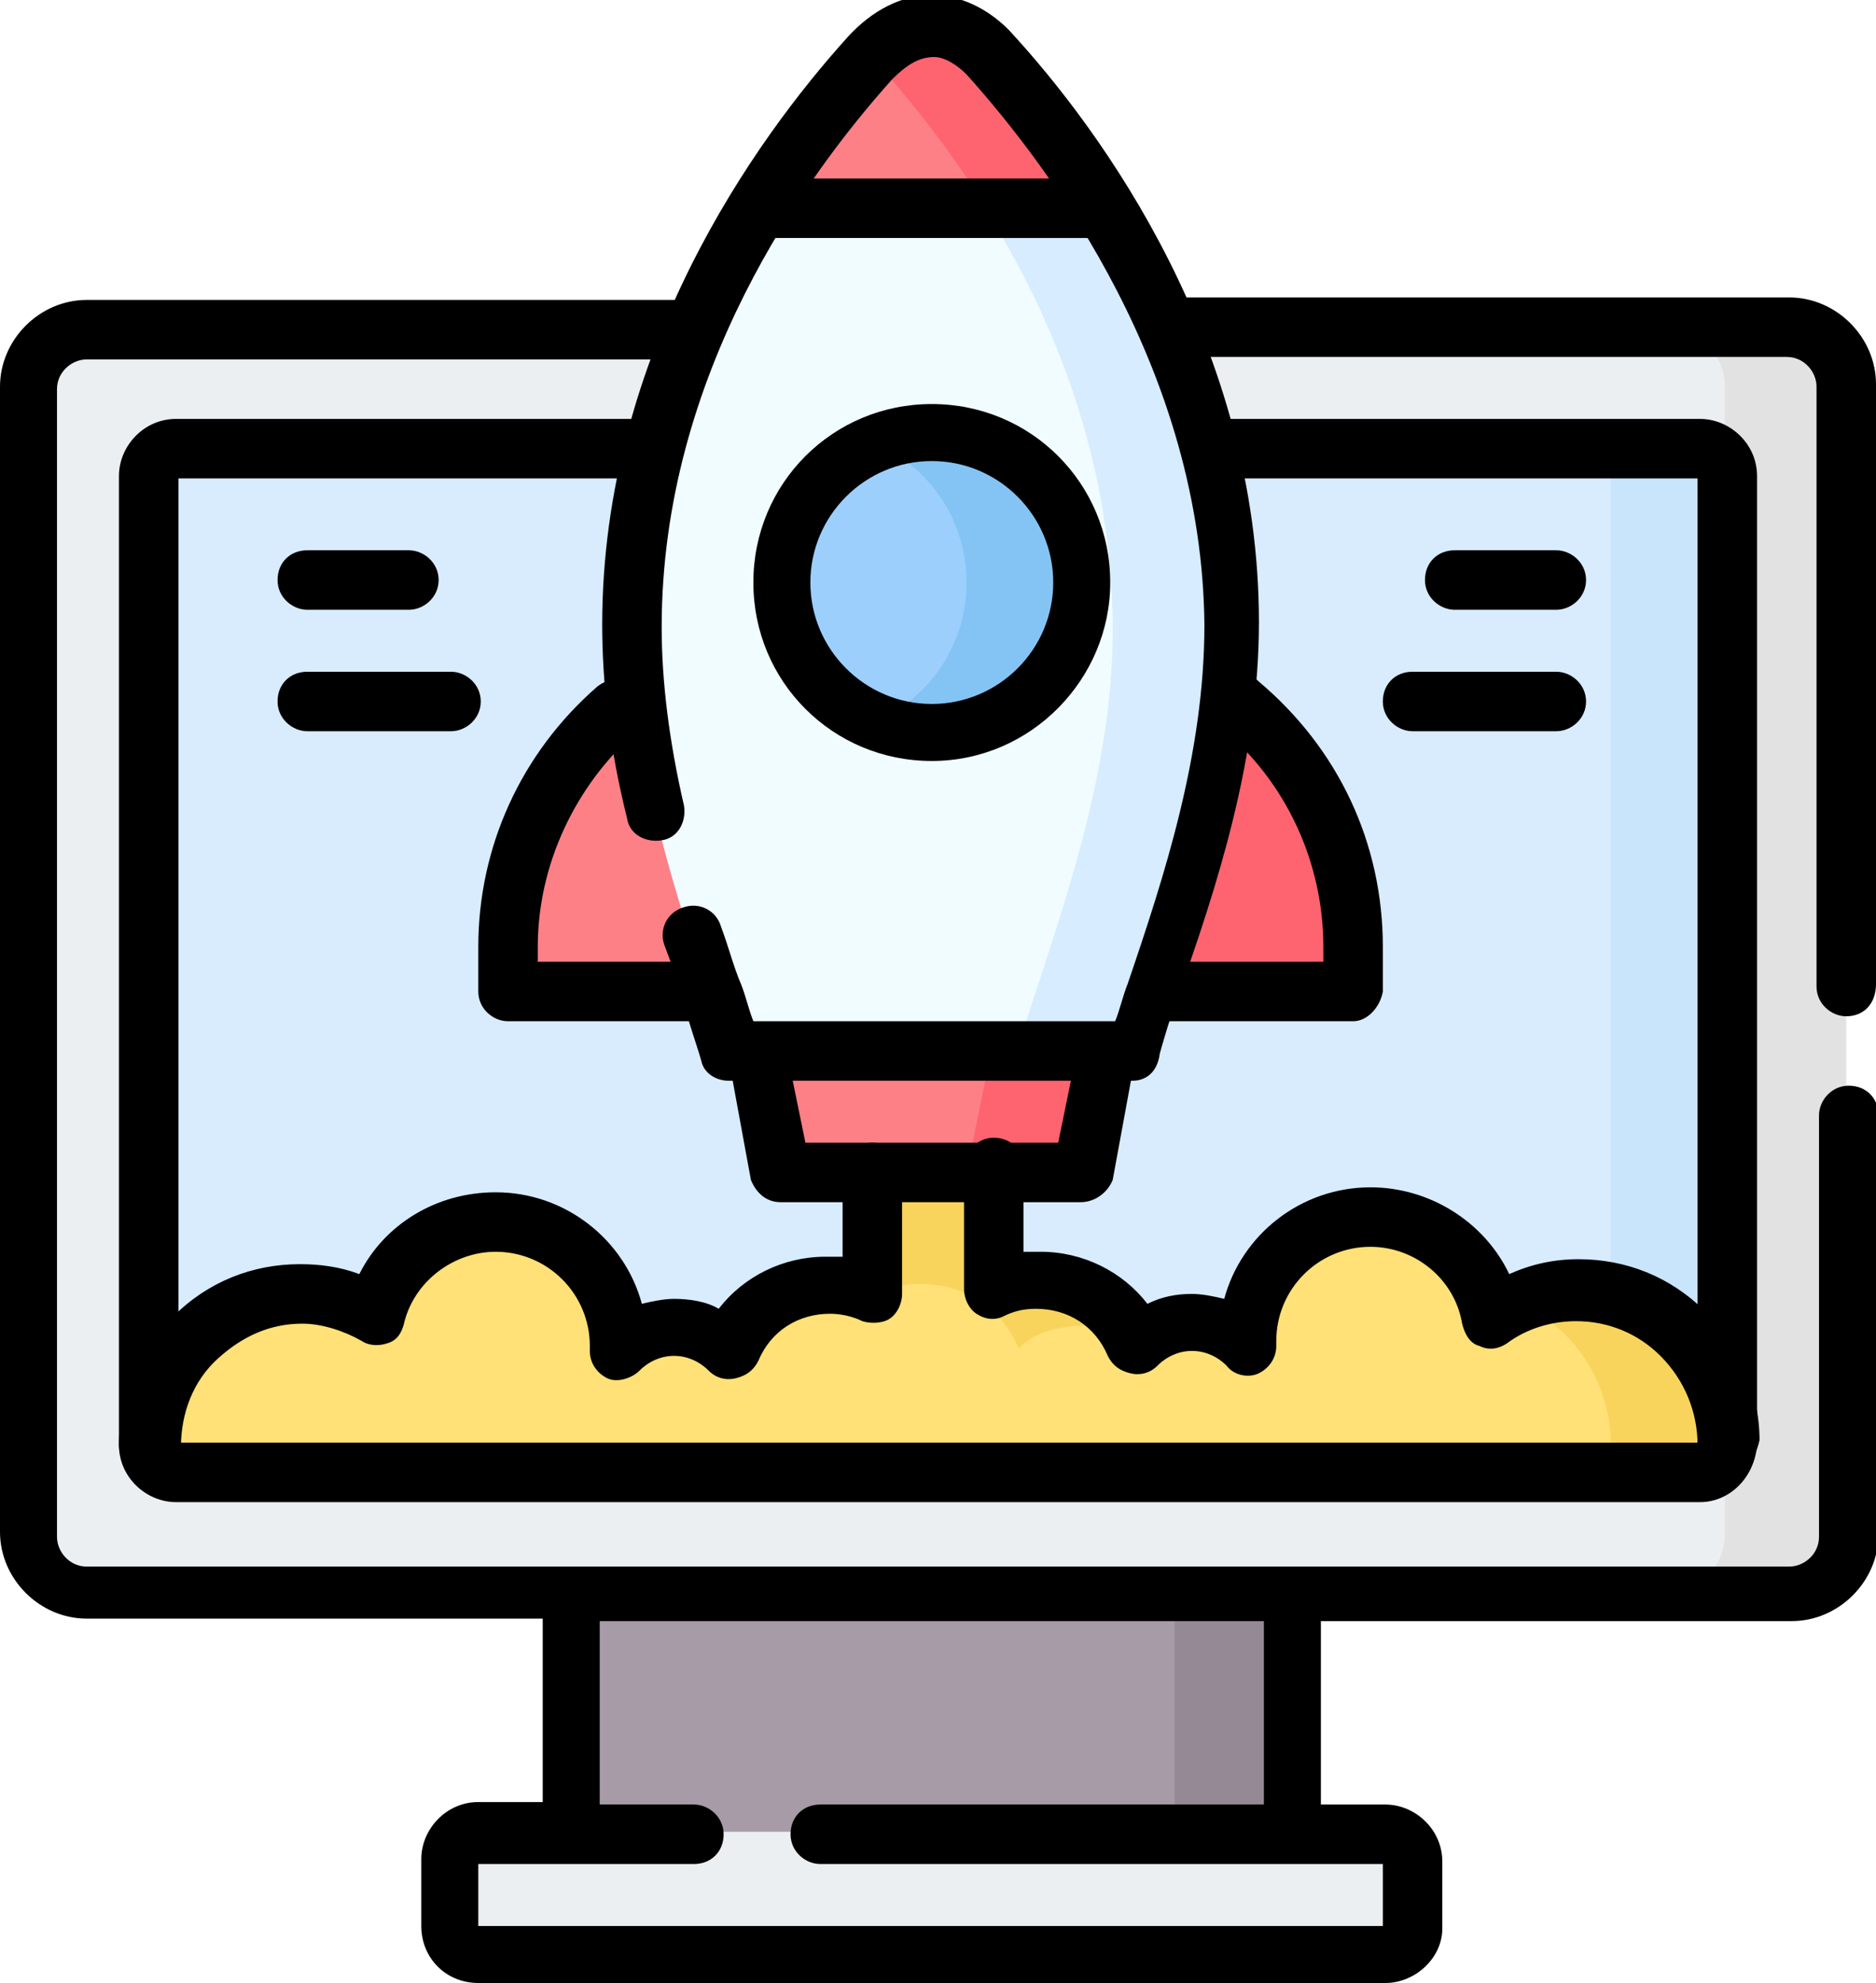 <?xml version="1.0" encoding="utf-8"?>
<!-- Generator: Adobe Illustrator 27.5.0, SVG Export Plug-In . SVG Version: 6.00 Build 0)  -->
<!DOCTYPE svg PUBLIC "-//W3C//DTD SVG 1.1//EN" "http://www.w3.org/Graphics/SVG/1.1/DTD/svg11.dtd">
<svg version="1.1"
	 id="Layer_1" xmlns:x="http://ns.adobe.com/Extensibility/1.0/" xmlns:i="http://ns.adobe.com/AdobeIllustrator/10.0/" xmlns:graph="http://ns.adobe.com/Graphs/1.0/" xmlns:svgjs="http://svgjs.com/svgjs"
	 xmlns="http://www.w3.org/2000/svg" xmlns:xlink="http://www.w3.org/1999/xlink" x="0px" y="0px" width="75.7px" height="80px"
	 viewBox="0 0 75.7 80" style="enable-background:new 0 0 75.7 80;" xml:space="preserve">
<style type="text/css">
	.st0{fill:#A79BA7;}
	.st1{fill:#958996;}
	.st2{fill:#ECEFF1;}
	.st3{fill:#E2E2E2;}
	.st4{fill:#D8ECFE;}
	.st5{fill:#B9DEF9;}
	.st6{fill:#C8E5FC;}
	.st7{fill:#FE646F;}
	.st8{fill:#FD8087;}
	.st9{fill:#FFE177;}
	.st10{fill:#F9D45D;}
	.st11{fill:#F0FCFF;}
	.st12{fill:#D7ECFE;}
	.st13{fill:#9DCFFD;}
	.st14{fill:#84C4F4;}
</style>
<g>
	<g>
		<rect x="23" y="60.7" class="st0" width="26.8" height="15.7"/>
	</g>
	<g>
		<rect x="47.4" y="60.7" class="st1" width="4.7" height="15.7"/>
	</g>
	<g>
		<path class="st2" d="M69.1,64.3H3.5c-1.3,0-2.3-1-2.3-2.3V15.6c0-1.3,1-2.3,2.3-2.3h65.6c1.3,0,2.3,1,2.3,2.3v46.3
			C71.5,63.2,70.4,64.3,69.1,64.3z"/>
	</g>
	<g>
		<path class="st3" d="M72.2,13.3h-4.9c1.3,0,2.3,1,2.3,2.3v46.3c0,1.3-1,2.3-2.3,2.3h4.9c1.3,0,2.3-1,2.3-2.3V15.6
			C74.5,14.4,73.5,13.3,72.2,13.3z"/>
	</g>
	<g>
		<path class="st2" d="M52.9,78.8H19.3c-0.6,0-1.1-0.5-1.1-1.1v-2.7c0-0.6,0.5-1.1,1.1-1.1h33.7c0.6,0,1.1,0.5,1.1,1.1v2.7
			C54,78.3,53.5,78.8,52.9,78.8z"/>
	</g>
	<g>
		<path class="st2" d="M55.9,74h-4.7c0.6,0,1.1,0.5,1.1,1.1v2.7c0,0.6-0.5,1.1-1.1,1.1h4.7c0.6,0,1.1-0.5,1.1-1.1v-2.7
			C57,74.5,56.5,74,55.9,74z"/>
	</g>
	<g>
		<path class="st4" d="M68.6,18.1H7.1c-0.6,0-1.1,0.5-1.1,1.1v39.1l31.8-2.9l31.8,2.9V19.2C69.7,18.6,69.2,18.1,68.6,18.1z"/>
	</g>
	<g>
		<path class="st5" d="M33.2,55.4L6,57.9v0.4l29.5-2.7L33.2,55.4z"/>
	</g>
	<g>
		<path class="st6" d="M68.6,18.1h-4.7c0.6,0,1.1,0.5,1.1,1.1v38.7l4.7,0.4V19.2C69.7,18.6,69.2,18.1,68.6,18.1z"/>
	</g>
	<g>
		<path class="st7" d="M54.6,40H41.4V25.4h0.4c7,0,12.7,5.7,12.7,12.7V40L54.6,40z"/>
	</g>
	<g>
		<path class="st8" d="M20.6,40h13.1V25.4h-0.4c-7,0-12.7,5.7-12.7,12.7V40L20.6,40z"/>
	</g>
	<g>
		<path class="st9" d="M66.3,55.7c-0.2-2.2-5.1-3-5.1-3c-0.4,0.2-0.8,0.4-1.2,0.7c-0.4-2.3-2.5-4.1-4.9-4.1c-2.8,0-5,2.2-5,5
			c0,0.1,0,0.2,0,0.2c-0.6-0.6-1.4-0.9-2.2-0.9c-0.8,0-1.6,0.3-2.2,0.9c-0.1-0.2-0.2-0.3-0.2-0.5c-0.4-0.7-4.7-1.4-5.3-1.1l-2.4-2.2
			l-2.7,1.6c-0.6-0.3-1.2-0.4-1.8-0.4c-1.8,0-3.3,1.1-3.9,2.6c-0.6-0.6-1.4-0.9-2.2-0.9c-0.8,0-1.7,0.3-2.2,0.9c0-0.1,0-0.2,0-0.2
			c0-2.8-2.2-5-5-5c-2.3,0-4.3,1.6-4.8,3.7c-0.9-0.5-2-0.8-3-0.8C8.8,52.1,6,55,6,58.3v0c0,0.6,0.5,1.1,1.1,1.1h57.1
			C64.2,59.4,66.7,59.4,66.3,55.7L66.3,55.7z"/>
	</g>
	<g>
		<path class="st10" d="M9.7,52.6c0.2,0.1,0.5,0.2,0.7,0.3c0.1-0.2,0.1-0.4,0.2-0.7C10.3,52.4,10,52.5,9.7,52.6z M37.2,51.8
			c1.8,0,3.3,1.1,3.9,2.6c0.6-0.6,1.3-0.8,2.2-0.9c1-0.1,2.2,0.4,2.2,0.4c-0.7-1.3-2.1-2.1-3.7-2.1c-0.7,0-1.3,0.1-1.8,0.4v-7.3
			h-4.9v7.3C35.7,51.9,36.5,51.8,37.2,51.8L37.2,51.8z M63.6,52.1c-0.8,0-1.6,0.2-2.3,0.5c2.2,0.9,3.7,3.2,3.7,5.7v0
			c0,0.6-0.5,1.1-1.1,1.1h4.7c0.6,0,1.1-0.5,1.1-1.1v0C69.7,54.9,66.9,52.1,63.6,52.1z"/>
	</g>
	<g>
		<path class="st8" d="M39,47.3h-7.4l-0.9-4.9l7-2.4l3.4,2.4L39,47.3z"/>
	</g>
	<g>
		<path class="st7" d="M37.6,40l-2.3,0.8l4.7,1.6L39,47.3h4.7l0.9-4.9L37.6,40z"/>
	</g>
	<g>
		<path class="st11" d="M37.6,5.5l-7,3c-2.7,4.3-5.1,10.1-5.1,16.9c0,6.2,2.3,12.2,3.9,17.1h14.2c1.6-4.9,3.9-10.8,3.9-17.1
			c0-6.7-2.4-12.5-5.1-16.9L37.6,5.5z"/>
	</g>
	<g>
		<path class="st12" d="M44.5,8.5l-7-3l-2.3,1l4.6,2c2.7,4.3,5.1,10.1,5.1,16.9c0,6.3-2.4,12.2-3.9,17.1h4.7
			c1.6-4.9,3.9-10.8,3.9-17.1C49.6,18.6,47.2,12.8,44.5,8.5L44.5,8.5z"/>
	</g>
	<g>
		<path class="st13" d="M41.4,23.5c0,4.7-5.5,5.9-6.2,5.6c-2.2-0.9-3.7-3.1-3.7-5.6c0-2.5,1.5-4.7,3.7-5.6
			C35.9,17.6,41.4,18.1,41.4,23.5z"/>
	</g>
	<g>
		<path class="st14" d="M37.6,17.4c-0.8,0-1.6,0.2-2.3,0.5c2.2,0.9,3.7,3.1,3.7,5.6s-1.5,4.7-3.7,5.6c0.7,0.3,1.5,0.5,2.3,0.5
			c3.4,0,6.1-2.7,6.1-6.1S40.9,17.4,37.6,17.4L37.6,17.4z"/>
	</g>
	<g>
		<path class="st8" d="M35.1,2.4c-1.3,1.4-2.9,3.5-4.5,6l0,0h13.9l-4.7,0C40.5,6,36.6,0.8,35.1,2.4L35.1,2.4z"/>
	</g>
	<g>
		<path class="st7" d="M39.8,2.2c-1.3-1.4-3.2-1.4-4.6,0.1c1.3,1.5,3,3.5,4.6,6.1l0,0h4.7l0,0C42.9,5.8,41.2,3.7,39.8,2.2L39.8,2.2z
			"/>
	</g>
	<g>
		<path d="M54.6,41.2h-7.7c-0.6,0-1.2-0.5-1.2-1.2c0-0.6,0.5-1.2,1.2-1.2h6.5v-0.6c0-3.4-1.5-6.7-4.2-8.9c-0.5-0.4-0.6-1.2-0.1-1.7
			c0.4-0.5,1.2-0.6,1.7-0.1c3.2,2.7,5,6.5,5,10.7V40C55.7,40.6,55.2,41.2,54.6,41.2z M28.1,41.2h-7.6c-0.6,0-1.2-0.5-1.2-1.2v-1.8
			c0-4,1.7-7.8,4.8-10.5c0.5-0.4,1.2-0.4,1.7,0.1c0.4,0.5,0.4,1.2-0.1,1.7c-2.5,2.2-4,5.4-4,8.7v0.6h6.4c0.6,0,1.2,0.5,1.2,1.2
			C29.3,40.6,28.8,41.2,28.1,41.2z"/>
	</g>
	<g>
		<path d="M55.9,80H19.3C18,80,17,79,17,77.7v-2.7c0-1.2,1-2.3,2.3-2.3h2.6v-7.4H3.5c-1.9,0-3.5-1.6-3.5-3.5V15.6
			c0-1.9,1.6-3.5,3.5-3.5h24.1c0.6,0,1.2,0.5,1.2,1.2s-0.5,1.2-1.2,1.2H3.5c-0.6,0-1.2,0.5-1.2,1.2v46.3c0,0.6,0.5,1.2,1.2,1.2h68.7
			c0.6,0,1.2-0.5,1.2-1.2V45c0-0.6,0.5-1.2,1.2-1.2s1.2,0.5,1.2,1.2v16.9c0,1.9-1.6,3.5-3.5,3.5H53.3v7.4h2.6c1.2,0,2.3,1,2.3,2.3
			v2.7C58.2,79,57.1,80,55.9,80z M19.3,77.7h36.5v-2.5h-3.5c-0.1,0-0.2,0-0.3,0H33.1c-0.6,0-1.2-0.5-1.2-1.2s0.5-1.2,1.2-1.2H51
			v-7.4H24.2v7.4H28c0.6,0,1.2,0.5,1.2,1.2s-0.5,1.2-1.2,1.2h-4.9c-0.1,0-0.2,0-0.3,0h-3.5V77.7z M55.9,75.1L55.9,75.1L55.9,75.1z
			 M74.5,41c-0.6,0-1.2-0.5-1.2-1.2V15.6c0-0.6-0.5-1.2-1.2-1.2H47.6c-0.6,0-1.2-0.5-1.2-1.2s0.5-1.2,1.2-1.2h24.6
			c1.9,0,3.5,1.6,3.5,3.5v24.2C75.7,40.5,75.2,41,74.5,41z"/>
	</g>
	<g>
		<path d="M68.6,60.6H7.1c-1.2,0-2.3-1-2.3-2.3V19.2c0-1.2,1-2.3,2.3-2.3h18.6c0.6,0,1.2,0.5,1.2,1.2s-0.5,1.2-1.2,1.2H7.2v38.9
			h61.3V19.3H49.2c-0.6,0-1.2-0.5-1.2-1.2s0.5-1.2,1.2-1.2h19.4c1.2,0,2.3,1,2.3,2.3v39.1C70.8,59.6,69.8,60.6,68.6,60.6z
			 M68.6,19.3L68.6,19.3L68.6,19.3z"/>
	</g>
	<g>
		<path d="M43.6,48.5H31.5c-0.6,0-1-0.4-1.2-0.9l-0.9-4.9c-0.1-0.6,0.3-1.3,0.9-1.4c0.6-0.1,1.3,0.3,1.4,0.9l0.8,3.9h10.2l0.8-3.9
			c0.1-0.6,0.7-1.1,1.4-0.9c0.6,0.1,1.1,0.7,0.9,1.4l-0.9,4.9C44.7,48.1,44.2,48.5,43.6,48.5z"/>
	</g>
	<g>
		<path d="M45.7,43.6H29.4c-0.5,0-1-0.3-1.1-0.8c-0.2-0.7-0.5-1.5-0.7-2.3c-0.2-0.8-0.5-1.6-0.8-2.4c-0.2-0.6,0.1-1.3,0.8-1.5
			c0.6-0.2,1.3,0.1,1.5,0.8c0.3,0.8,0.5,1.6,0.8,2.3c0.2,0.5,0.3,1,0.5,1.5h14.6c0.2-0.5,0.3-1,0.5-1.5c1.5-4.4,3.1-9.3,3.1-14.5
			C48.5,15,42.5,6.9,39,3c-0.4-0.4-0.9-0.7-1.3-0.7c-0.6,0-1.1,0.3-1.7,0.9c-3.5,3.9-9.3,11.9-9.3,22.1c0,2.2,0.3,4.6,0.9,7.2
			c0.1,0.6-0.2,1.3-0.9,1.4c-0.6,0.1-1.3-0.2-1.4-0.9c-0.7-2.8-1-5.4-1-7.8c0-11,6.2-19.6,9.9-23.7c1-1.1,2.2-1.7,3.4-1.7
			c0,0,0,0,0,0c1.1,0,2.2,0.5,3.1,1.4c3.8,4.1,10.1,12.8,10.1,23.9c0,5.5-1.7,10.7-3.3,15.2c-0.3,0.8-0.5,1.5-0.7,2.2
			C46.7,43.3,46.2,43.6,45.7,43.6z"/>
	</g>
	<g>
		<path d="M37.6,30.7c-4,0-7.2-3.2-7.2-7.2c0-4,3.2-7.2,7.2-7.2c4,0,7.2,3.2,7.2,7.2C44.8,27.4,41.6,30.7,37.6,30.7z M37.6,18.6
			c-2.7,0-4.9,2.2-4.9,4.9s2.2,4.9,4.9,4.9s4.9-2.2,4.9-4.9S40.3,18.6,37.6,18.6z"/>
	</g>
	<g>
		<path d="M69.7,59.5c-0.6,0-1.2-0.5-1.2-1.2v0c0-1.3-0.5-2.6-1.5-3.6c-0.9-0.9-2.1-1.4-3.4-1.4c-1,0-2,0.3-2.8,0.9
			c-0.3,0.2-0.7,0.3-1.1,0.1c-0.4-0.1-0.6-0.5-0.7-0.9c-0.3-1.8-1.9-3.1-3.7-3.1c-2.1,0-3.8,1.7-3.8,3.8c0,0.1,0,0.1,0,0.2
			c0,0.5-0.3,0.9-0.7,1.1c-0.4,0.2-1,0.1-1.3-0.3c-0.4-0.4-0.9-0.6-1.4-0.6c0,0,0,0,0,0c-0.5,0-1,0.2-1.4,0.6
			c-0.3,0.3-0.7,0.4-1.1,0.3c-0.4-0.1-0.7-0.3-0.9-0.7c-0.5-1.2-1.6-1.9-2.9-1.9c-0.5,0-0.9,0.1-1.3,0.3c-0.4,0.2-0.8,0.1-1.1-0.1
			c-0.3-0.2-0.5-0.6-0.5-1v-4.9c0-0.6,0.5-1.2,1.2-1.2s1.2,0.5,1.2,1.2v3.4c0.2,0,0.4,0,0.7,0c1.7,0,3.3,0.8,4.3,2.1
			c0.6-0.3,1.2-0.4,1.8-0.4c0,0,0,0,0,0c0.4,0,0.9,0.1,1.3,0.2c0.7-2.6,3.1-4.5,5.9-4.5c2.4,0,4.6,1.4,5.6,3.5
			c0.9-0.4,1.8-0.6,2.8-0.6c1.9,0,3.7,0.7,5.1,2.1c1.4,1.4,2.2,3.3,2.2,5.2v0C70.8,59,70.3,59.5,69.7,59.5z M6,59.5
			c-0.6,0-1.2-0.5-1.2-1.2v0c0-1.9,0.8-3.9,2.2-5.2c1.4-1.4,3.2-2.1,5.1-2.1c0.8,0,1.6,0.1,2.4,0.4c1-2,3.1-3.3,5.5-3.3
			c2.8,0,5.2,1.9,5.9,4.5c0.4-0.1,0.9-0.2,1.3-0.2c0,0,0,0,0,0c0.6,0,1.3,0.1,1.8,0.4c1-1.3,2.6-2.1,4.3-2.1c0.2,0,0.4,0,0.7,0v-3.4
			c0-0.6,0.5-1.2,1.2-1.2s1.2,0.5,1.2,1.2v4.9c0,0.4-0.2,0.8-0.5,1c-0.3,0.2-0.8,0.2-1.1,0.1c-0.4-0.2-0.9-0.3-1.3-0.3c0,0,0,0,0,0
			c-1.3,0-2.4,0.7-2.9,1.9c-0.2,0.4-0.5,0.6-0.9,0.7c-0.4,0.1-0.8,0-1.1-0.3c-0.4-0.4-0.9-0.6-1.4-0.6c0,0,0,0,0,0
			c-0.5,0-1,0.2-1.4,0.6c-0.3,0.3-0.9,0.5-1.3,0.3c-0.4-0.2-0.7-0.6-0.7-1.1c0-0.1,0-0.1,0-0.2c0-2.1-1.7-3.8-3.8-3.8
			c-1.7,0-3.3,1.2-3.7,2.9c-0.1,0.4-0.3,0.7-0.7,0.8c-0.3,0.1-0.7,0.1-1-0.1c-0.7-0.4-1.6-0.7-2.4-0.7c0,0,0,0,0,0
			c-1.3,0-2.4,0.5-3.4,1.4c-1,0.9-1.5,2.2-1.5,3.6v0C7.2,59,6.7,59.5,6,59.5z M62.8,29.5H57c-0.6,0-1.2-0.5-1.2-1.2s0.5-1.2,1.2-1.2
			h5.8c0.6,0,1.2,0.5,1.2,1.2S63.4,29.5,62.8,29.5z M18.2,29.5h-5.8c-0.6,0-1.2-0.5-1.2-1.2s0.5-1.2,1.2-1.2h5.8
			c0.6,0,1.2,0.5,1.2,1.2S18.8,29.5,18.2,29.5z M62.8,24.6h-4.1c-0.6,0-1.2-0.5-1.2-1.2s0.5-1.2,1.2-1.2h4.1c0.6,0,1.2,0.5,1.2,1.2
			S63.4,24.6,62.8,24.6z M16.5,24.6h-4.1c-0.6,0-1.2-0.5-1.2-1.2s0.5-1.2,1.2-1.2h4.1c0.6,0,1.2,0.5,1.2,1.2S17.1,24.6,16.5,24.6z
			 M44.5,9.6H30.6c-0.6,0-1.2-0.5-1.2-1.2s0.5-1.2,1.2-1.2h13.9c0.6,0,1.2,0.5,1.2,1.2S45.2,9.6,44.5,9.6z"/>
	</g>
</g>
<image style="overflow:visible;" width="570" height="506" xlink:href="7F4DF363.html"  transform="matrix(1 0 0 1 -8160.153 -8158)">
</image>
</svg>
